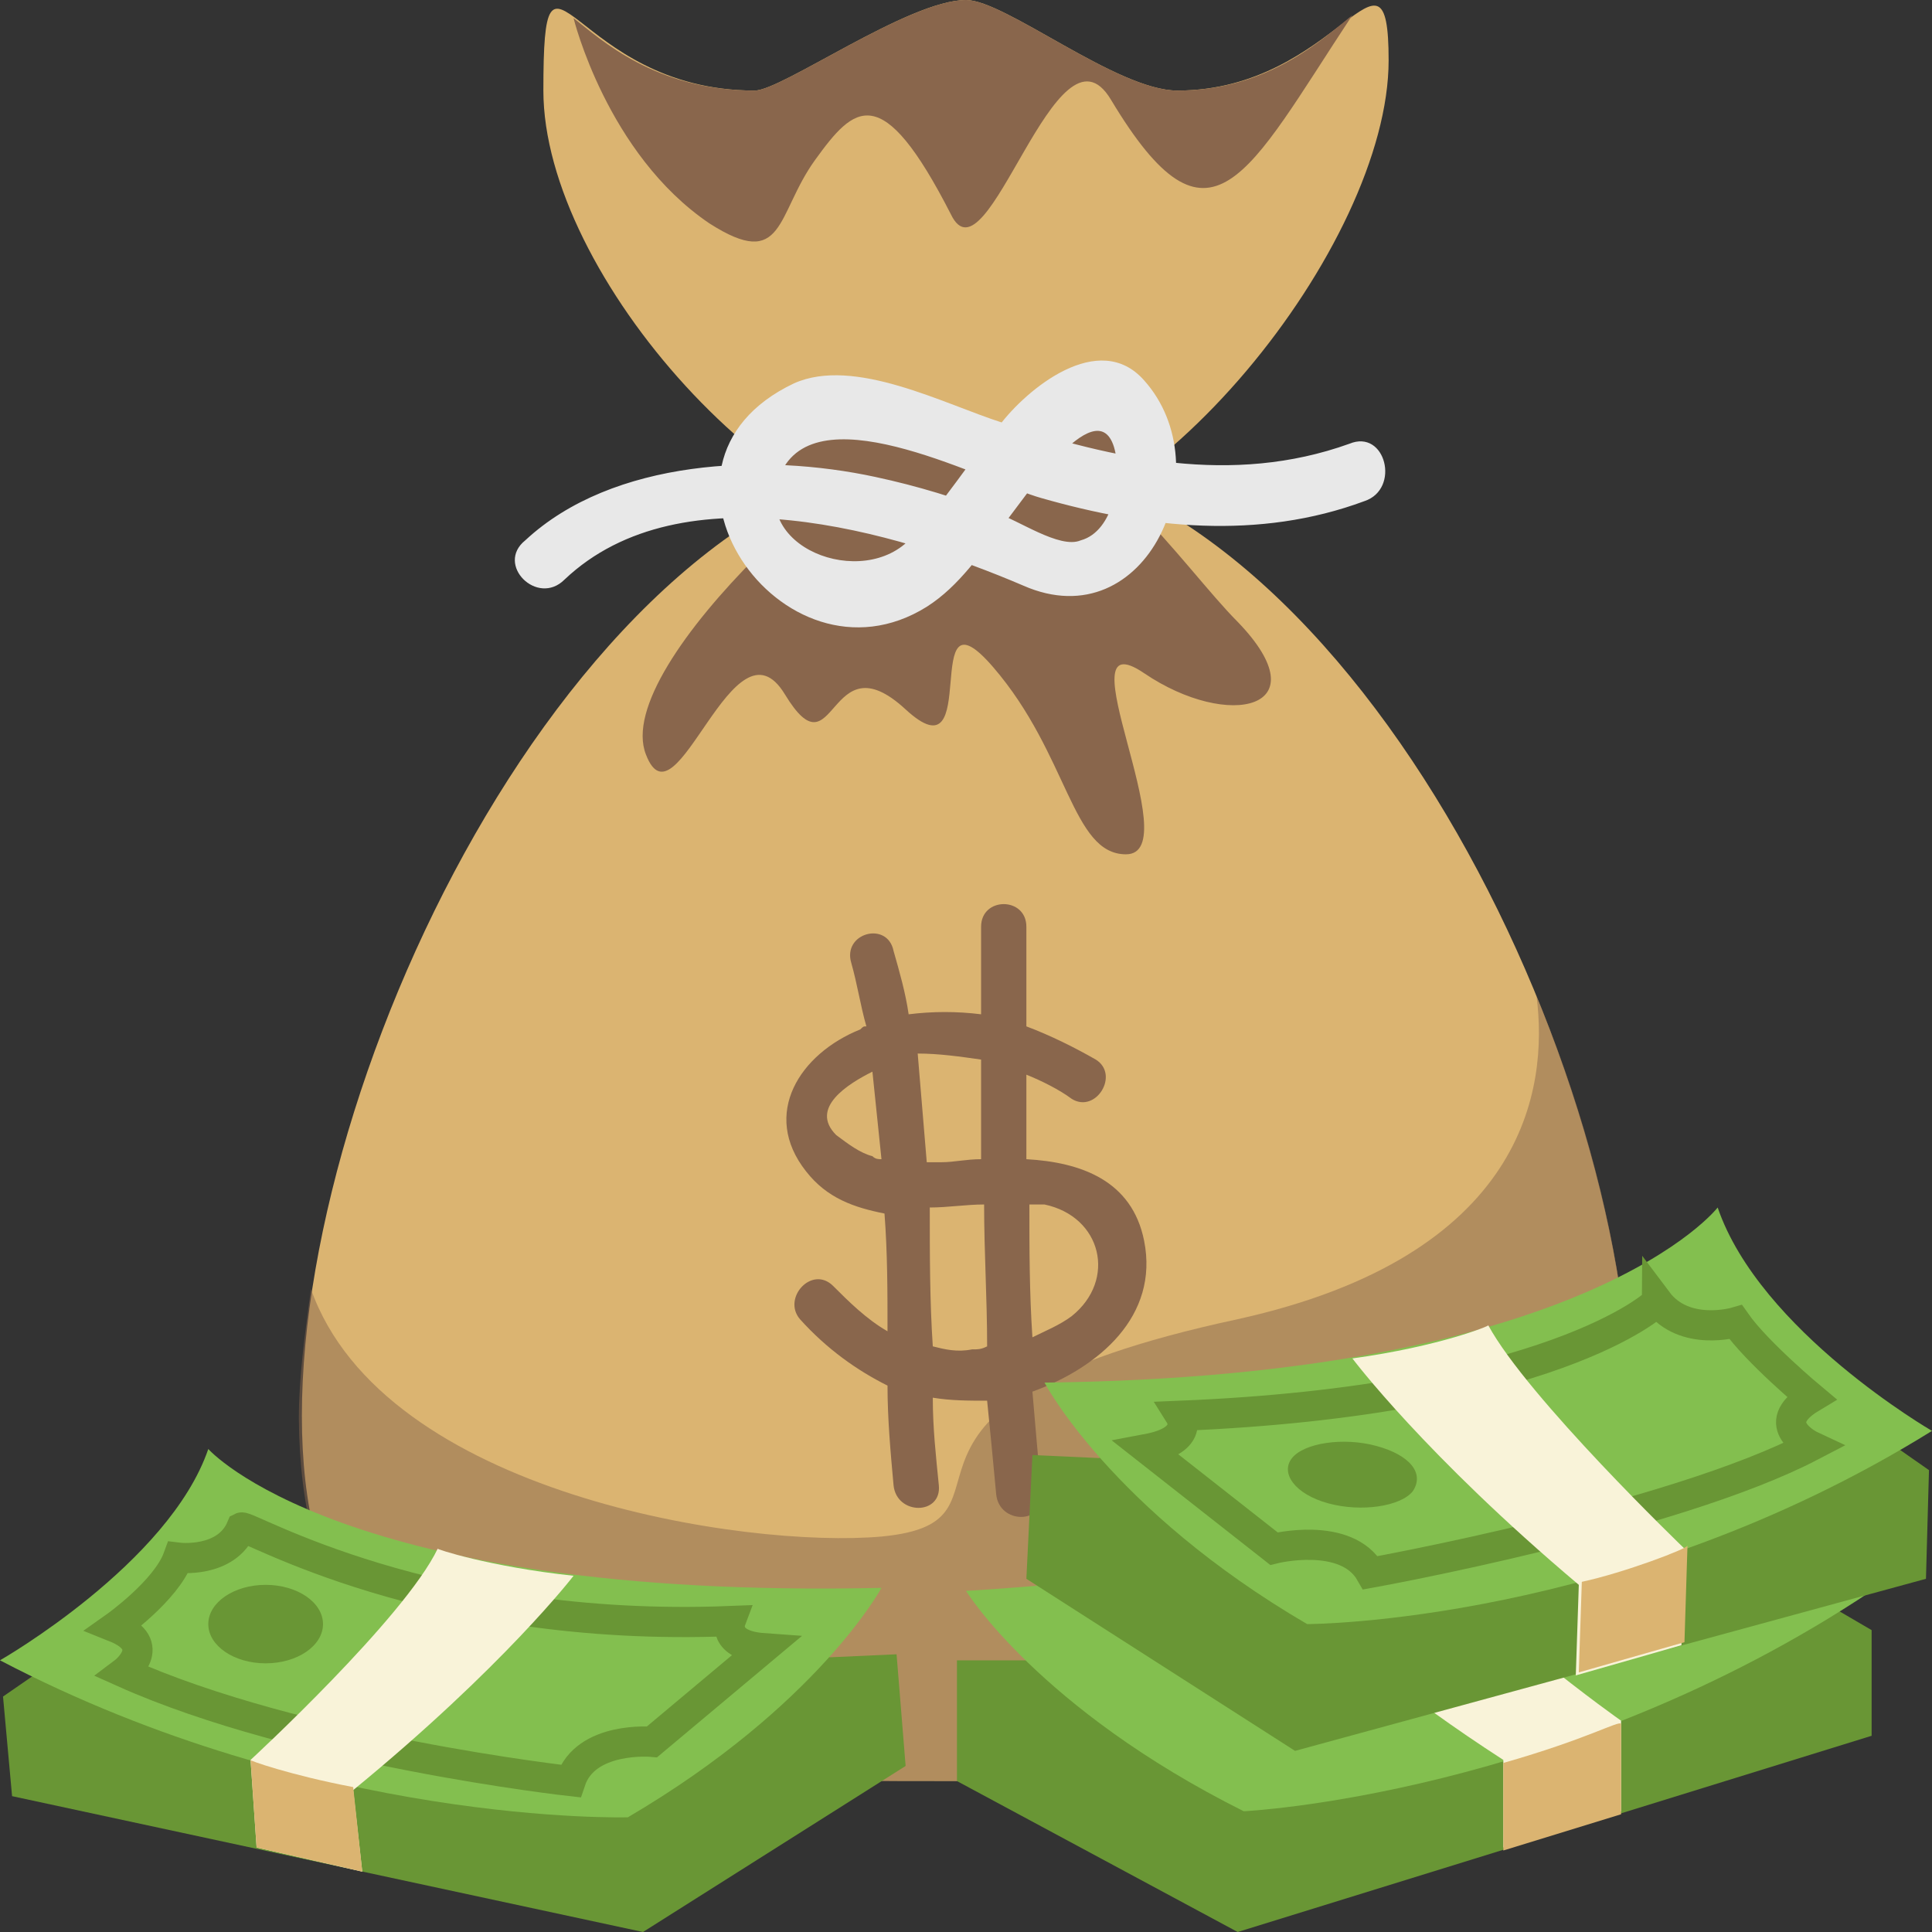 <svg xmlns="http://www.w3.org/2000/svg" viewBox="0 0 64 64" enable-background="new 0 0 64 64"><rect x="0" y="0" width="64" height="64" fill="#333333" stroke="none"/><path d="M54,46.9C54,59,44.2,59,32,59s-22,0-22-12.1S19.9,15,32,15S54,34.7,54,46.9z" fill="#dbb471" /><g fill="#89664c"><path d="m54 46.9c0-4.1-1.1-9.1-3.1-13.9.4 3.1-.4 8.6-9.9 10.7-13.5 2.9-6.5 6.7-11.8 7.2-4.5.4-16.5-1.4-18.9-8.2-.2 1.5-.4 2.9-.4 4.3.1 12 10 12 22.1 12s22 0 22-12.1" opacity=".5" /><path d="m37.9 41.1c-.4-2-2.1-2.6-3.9-2.7 0-.9 0-1.9 0-2.8.5.2 1.1.5 1.5.8.8.5 1.6-.8.8-1.3-.7-.4-1.5-.8-2.3-1.1 0-1.1 0-2.2 0-3.3 0-1-1.5-1-1.5 0 0 1 0 1.9 0 2.9-.8-.1-1.6-.1-2.4 0-.1-.7-.3-1.4-.5-2.1-.2-1-1.7-.6-1.4.4.2.7.3 1.4.5 2.1-.1 0-.1 0-.2.1-2 .8-3.3 2.8-1.8 4.7.7.9 1.6 1.2 2.6 1.4.1 1.3.1 2.6.1 3.9-.7-.4-1.3-1-1.8-1.5-.7-.7-1.7.4-1.1 1.1.9 1 1.9 1.7 2.9 2.2 0 1.1.1 2.2.2 3.3.1 1 1.6 1 1.5 0-.1-1-.2-1.9-.2-2.9.6.1 1.2.1 1.8.1.1 1 .2 2 .3 3.1.1 1 1.6 1 1.5 0-.1-1.1-.2-2.2-.3-3.4 2.2-.8 4.2-2.5 3.7-5m-5.4-6c0 1.1 0 2.2 0 3.3-.5 0-.9.1-1.3.1-.2 0-.3 0-.5 0-.1-1.2-.2-2.4-.3-3.6.7 0 1.4.1 2.1.2m-3.6 3.2c-.4-.1-.8-.4-1.2-.7-.9-.9.4-1.7 1.2-2.1.1 1 .2 1.9.3 2.9-.1 0-.2 0-.3-.1m3.3 6.4c-.5.1-.9 0-1.3-.1-.1-1.5-.1-3-.1-4.6.6 0 1.2-.1 1.8-.1 0 1.6.1 3.1.1 4.7-.2.1-.3.1-.5.1m3.3-1.1c-.4.3-.9.5-1.3.7-.1-1.5-.1-2.9-.1-4.4.2 0 .4 0 .5 0 1.9.4 2.4 2.5.9 3.7" /></g><path fill="#699635" d="m34 55h-2.3v4l9.3 5 21-6.5v-3.5l-7.7-4.5z" /><path d="m32 52.7c0 0 2.4 3.9 9.2 7.3 0 0 10.6-.5 20.8-7.3 0 0-5.9-2.9-7.6-6.7 0 0-4 5.6-22.4 6.7" fill="#83bf4f" /><path fill="#699635" d="m27.5 54.9l2.2-.1.3 3.7-8.7 5.5-20.9-4.5-.3-3.3 7.1-4.9z" /><path d="m29.2 52.6c0 0-2.1 3.9-8.4 7.6 0 0-10.3.3-20.8-5.2 0 0 5.6-3.2 6.9-7 0 0 4.4 5 22.3 4.6" fill="#83bf4f" /><path d="m24.2 53.7c0 0-.3.8 1.1.9l-3.7 3.1c0 0-2.2-.2-2.7 1.3 0 0-9-1-14.8-3.6 0 0 1.2-.9-.3-1.5 0 0 1.7-1.2 2.1-2.3 0 0 1.6.2 2.1-1 .2-.1 6.2 3.5 16.2 3.1z" fill="none" stroke="#699635" stroke-miterlimit="10" /><ellipse cx="8.8" cy="53.8" rx="1.9" ry="1.3" fill="#699635" /><g fill="#f9f3d9"><path d="m19 52.2c0 0-2.3 3-7.3 7.1l.3 2.7-3.5-.8-.2-2.9c0 0 5.1-4.7 6.2-7-.1 0 1.7.6 4.5.9" /><path d="m42.1 51.5c0 0 .9 2.4 7.7 6.8v2.9l3.9-1.2v-3c0 0-4.7-3.3-7.5-6.6l-4.1 1.1" /></g><path fill="#699635" d="m36.4 48.3l-2.2-.1-.2 4.1 8.9 5.7 20.9-5.7.1-3.6-7.3-5.1z" /><path d="m34.6 45.8c0 0 2.2 4.2 8.7 8 0 0 10.4 0 20.7-6.4 0 0-5.7-3.3-7.1-7.4 0 0-4.3 5.6-22.3 5.8" fill="#83bf4f" /><path d="m39.1 46.9c0 0 .5.8-1.1 1.1l4.2 3.3c0 0 2.4-.6 3.2.8 0 0 10-1.8 14.6-4.2 0 0-1.5-.7 0-1.6 0 0-1.8-1.5-2.5-2.5 0 0-1.7.5-2.6-.7 0 .1-3.6 3.3-15.8 3.8z" fill="none" stroke="#699635" stroke-miterlimit="10" /><path d="m46.8 49.4c-.4.5-1.7.7-2.8.4-1.1-.3-1.6-1-1.2-1.5.4-.5 1.7-.7 2.8-.4 1.1.3 1.6.9 1.2 1.5" fill="#699635" /><path d="m44.8 45c0 0 2.4 3.2 7.5 7.5l-.1 3 3.5-1 .1-3.2c0 0-5.2-5-6.5-7.4.1 0-1.6.7-4.5 1.1" fill="#f9f3d9" /><path d="m46 2c0 6.1-7.9 16-14 16s-14-8.9-14-15c0-6.1.9 0 7 0 .9 0 5.1-3 7-3 1.3 0 5 3 7 3 5.3 0 7-5.6 7-1" fill="#dbb471" /><path d="m30.2 13.3c-.6.4-3.5.1-4.4.8-1.2.9.5 3-.7 4.3-2.4 2.4-4.3 5.1-3.7 6.6 1 2.6 2.9-4.8 4.6-2s1.4-1.9 4 .5.4-4.3 2.9-1.4 2.6 6.2 4.4 6.2c2.1 0-2.2-7.9.6-6s5.9 1.2 3.1-1.7c-.9-.9-2.1-2.5-3.5-3.9-.5-.5-.1-3.1-.6-3.5-.6-.5-2.1 1.1-2.7.8-1.2-.6-.8.5-2.6.8-1.2.4-.2-2.3-1.4-1.5" fill="#89664c" /><path d="m18.7 19.2c3.9-3.7 11-1.6 15.2.2 4.1 1.8 6.6-3.9 4-6.8-1.5-1.7-3.9.3-4.8 1.5-1 1.2-1.8 2.5-2.9 3.7-1.6 1.8-5.5.3-4.3-2.2 1.3-2.6 6.8.4 8.6.9 3.5 1 7.2 1.4 10.7.1 1.2-.4.7-2.4-.5-1.9-3.9 1.4-7.8.5-11.5-.7-1.9-.6-4.9-2.2-6.9-1.3-5.7 2.7-.4 10.4 4.4 7.4 1.1-.7 1.8-1.8 2.6-2.8.5-.6 3-4.4 3.6-2.5.3 1 0 2.8-1.1 3.1-.7.3-2.1-.7-2.8-.9-1.3-.5-2.6-.9-4-1.2-3.7-.8-8.7-.6-11.6 2.1-1 .8.4 2.2 1.3 1.3" fill="#e8e8e8" /><path d="m44.8.5c-1 .8-2.8 2.5-5.8 2.5-2 0-5.7-3-7-3-1.9 0-6.1 3-7 3-3.3 0-5.1-1.7-6-2.4 0 0 1.1 4.5 4.5 6.8 2.5 1.6 2.2-.3 3.5-2.1s2.2-2.7 4.5 1.8c1.2 2.5 3.5-6.8 5.3-3.8 3.3 5.5 4.5 2.5 8-2.8" fill="#89664c" /><g fill="#dbb471"><path d="m52.4 52.4l-.1 3 3.5-1 .1-3.2c0 .1-2.1.9-3.5 1.2" /><path d="m49.8 58.4v2.9l3.9-1.2v-3c-.1-.1-1.1.5-3.9 1.3" /><path d="m11.7 59.2l.3 2.8-3.5-.8-.2-2.9c-.1 0 1.3.5 3.4.9" /></g></svg>